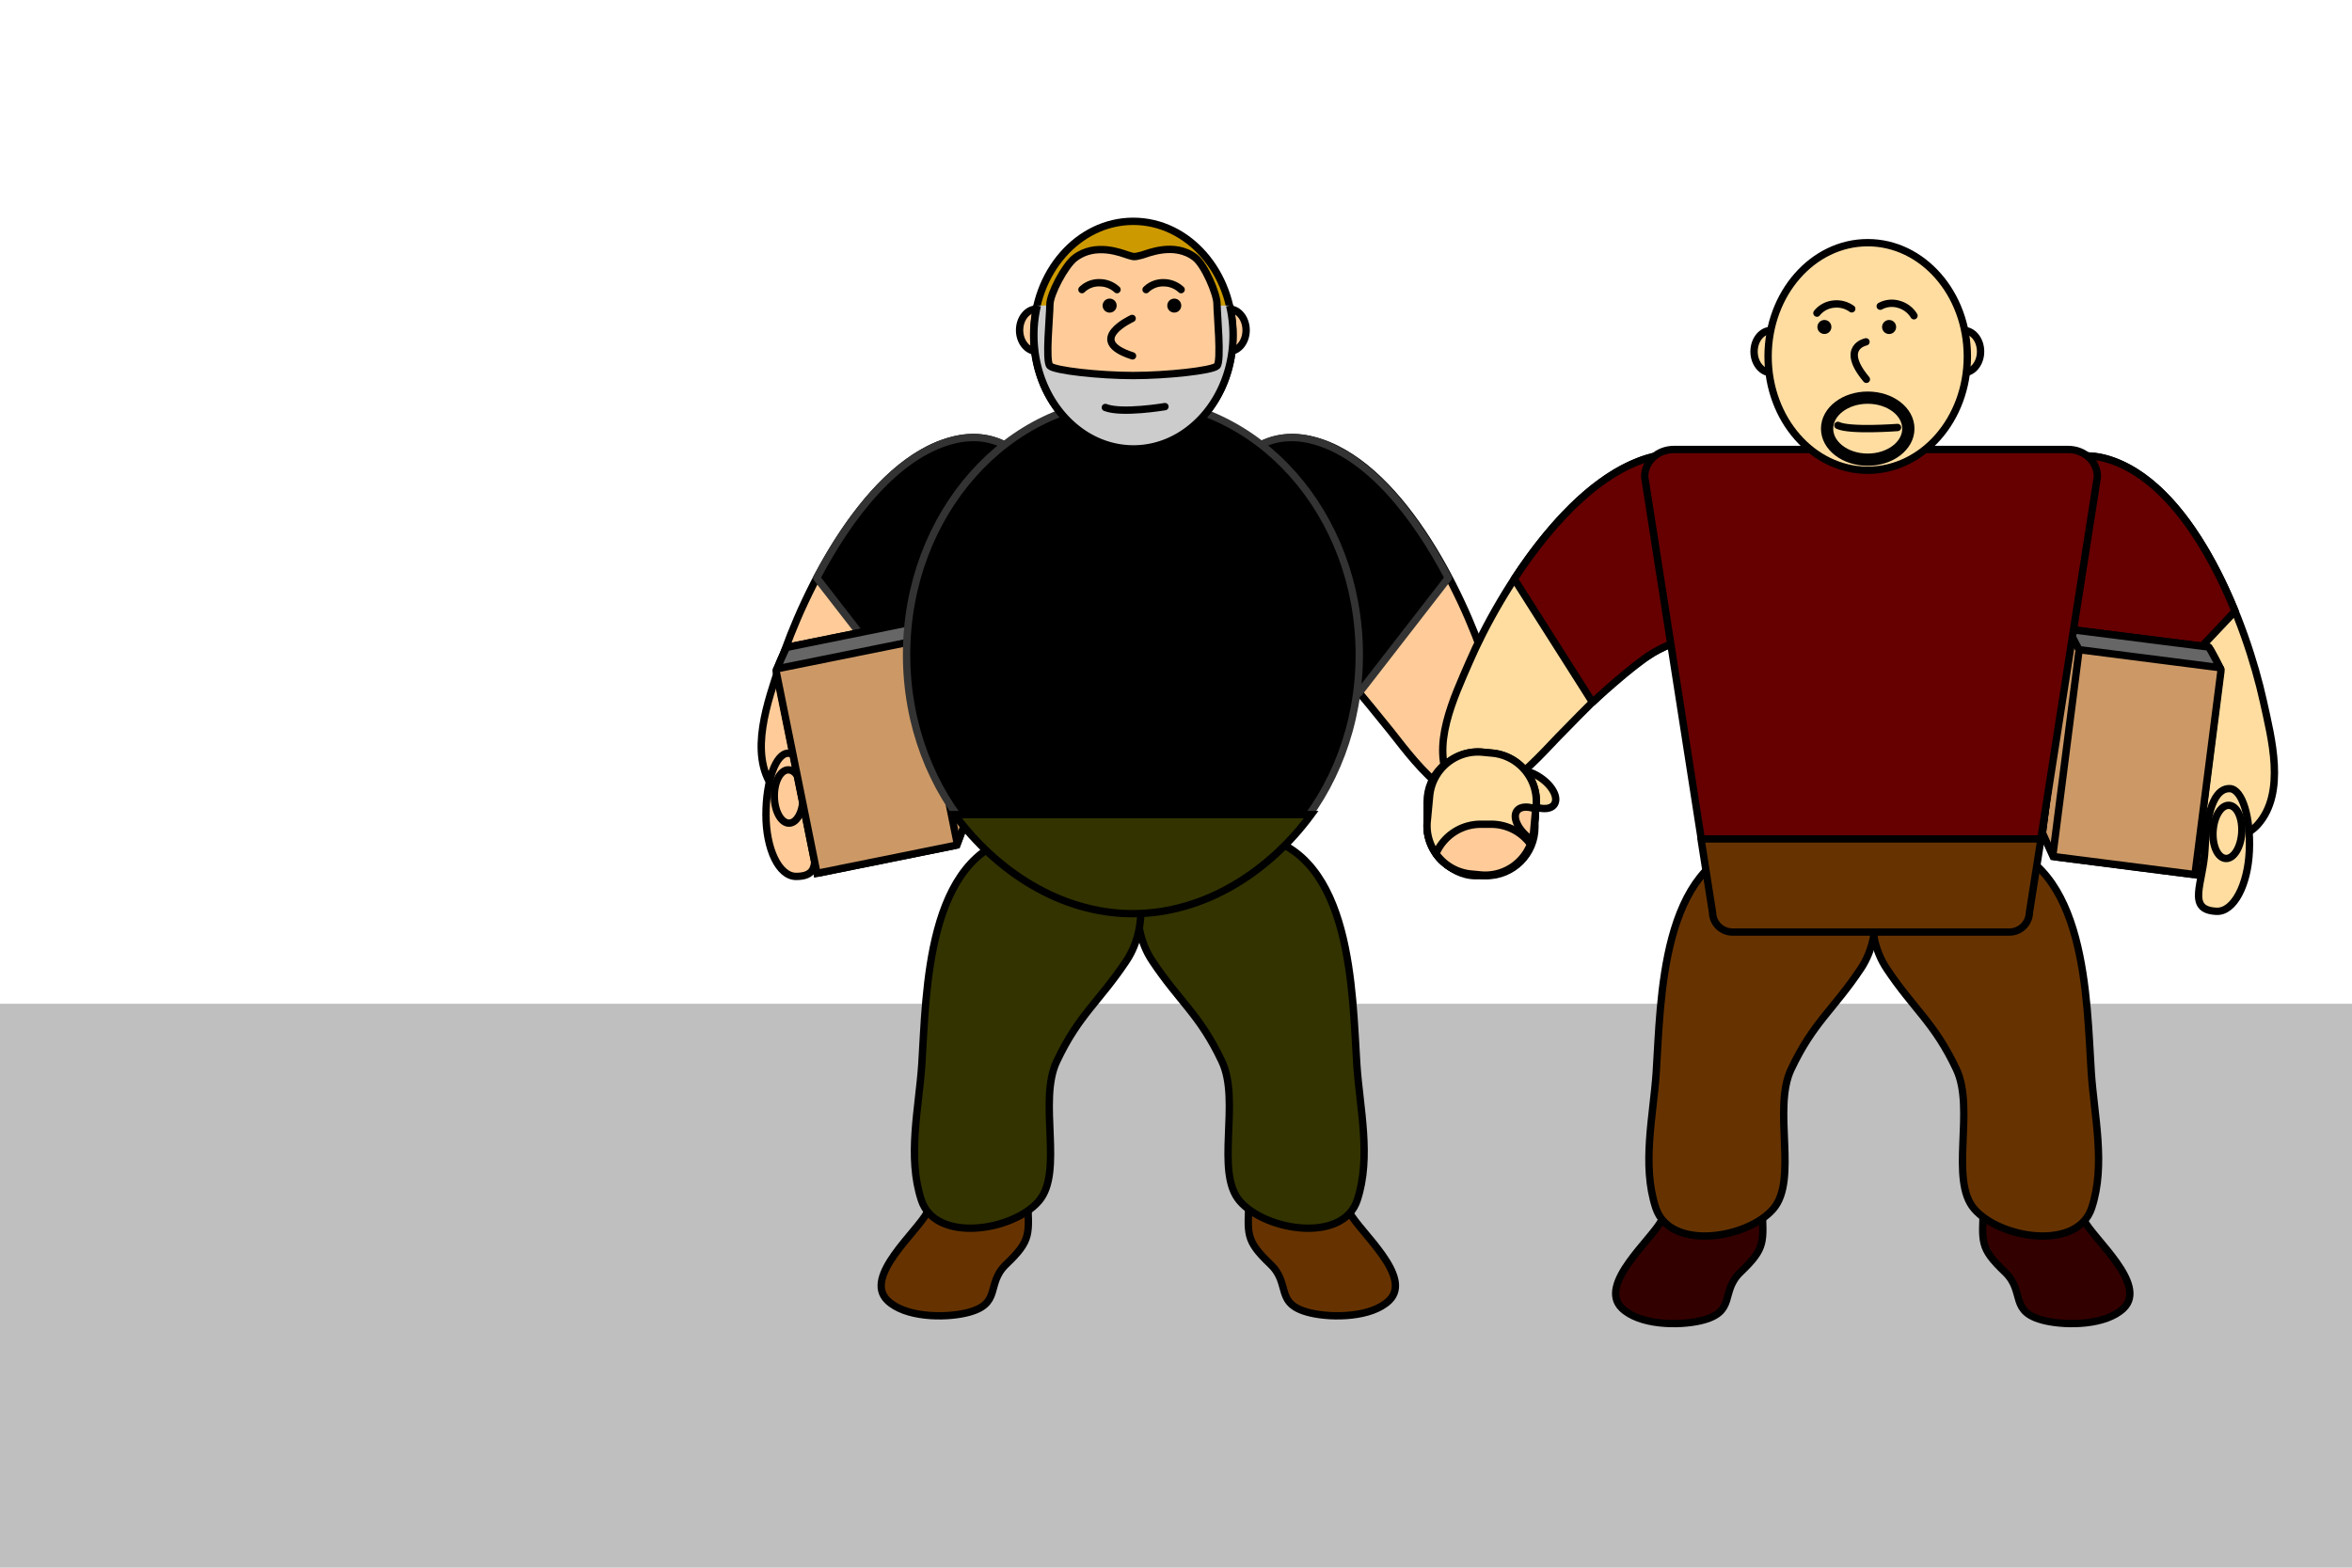 <svg xmlns="http://www.w3.org/2000/svg" viewBox="0 0 960 640"><defs><style>.cls-1{opacity:0.25;}.cls-2{fill:#fc9;}.cls-10,.cls-11,.cls-12,.cls-13,.cls-14,.cls-15,.cls-2,.cls-4,.cls-5,.cls-6,.cls-7,.cls-8,.cls-9{stroke:#000;}.cls-12,.cls-13,.cls-14,.cls-15,.cls-16,.cls-2,.cls-3,.cls-4,.cls-5{stroke-linecap:round;stroke-linejoin:round;}.cls-10,.cls-11,.cls-12,.cls-13,.cls-14,.cls-15,.cls-2,.cls-3,.cls-4,.cls-5,.cls-6,.cls-8,.cls-9{stroke-width:3px;}.cls-3{stroke:#333;}.cls-4{fill:#630;}.cls-16,.cls-5,.cls-8{fill:none;}.cls-6{fill:#c96;}.cls-10,.cls-11,.cls-6,.cls-7,.cls-8,.cls-9{stroke-miterlimit:10;}.cls-7{fill:#666;}.cls-9{fill:#330;}.cls-10{fill:#c90;}.cls-11{fill:#ccc;}.cls-12{fill:#333;}.cls-13{fill:#ffdda1;}.cls-14{fill:#600;}.cls-15{fill:#300;}.cls-16{stroke:#020202;stroke-width:5px;}</style></defs><g id="Decor"><rect class="cls-1" y="409.79" width="960" height="230.21"/></g><g id="Papa"><path class="cls-2" d="M424.64,237.88c13.28-24.25-2.46-66.47-35.58-58.2-34.68,8.66-60.93,61.31-70.8,91.79-4.67,14.43-12.86,36.11-2.65,50.19,12.52,17.26,35.36-15.54,41.59-23.18,10.35-12.68,22.18-28.17,35.43-37.91,9.63-7.1,26-11.65,32-22.69Z"/><path class="cls-2" d="M330.75,332.64c0-18.82-4.05-25.14-9.05-25.14s-9.06,11.26-9.06,25.14,5.23,25.15,12.3,25.15C337.43,357.79,330.75,346.53,330.75,332.64Z"/><path class="cls-2" d="M316.05,325.29c.12,6,2.84,10.82,6.08,10.75s5.77-5,5.65-11-2.84-10.82-6.08-10.75S315.93,319.28,316.05,325.29Z"/><path class="cls-3" d="M424.64,237.88c13.28-24.25-2.46-66.47-35.58-58.2-23.08,5.77-42.43,31-55.7,56.25L369.86,283s14.64-16.47,22.77-22.45c9.63-7.1,26-11.65,32-22.69Z"/><path class="cls-4" d="M509.83,488.94c-.52,15-1.77,17.17,8.76,27.24,8.53,8.16,1.33,16.35,16.41,19.85,9,2.09,24.83,1.83,32-5.11,10-9.73-12.23-28.09-16.28-36.13-10-19.84,5.68-23.06-28.7-23.06C506.23,471.73,510,485.33,509.83,488.94Z"/><line class="cls-5" x1="390.71" y1="344.33" x2="394.27" y2="334.99"/><path class="cls-6" d="M316.9,273.59s3.8-9.21,4.29-9.31L376.79,253c.49-.1,1,.4,1.14,1.11L394.27,335l-3.69,10-57.11,11.54Z"/><path class="cls-7" d="M373.8,262s3.92-8.45,3.73-8.65a.83.83,0,0,0-.74-.29l-55.6,11.24c-.49.1-4.29,9.31-4.29,9.31Z"/><path class="cls-6" d="M390.57,343.66c.15.71-.13,1.37-.62,1.46l-55.6,11.24c-.49.11-1-.39-1.14-1.1l-16.35-80.84c-.14-.71.14-1.36.63-1.46l55.6-11.24c.49-.1,1,.39,1.14,1.1Z"/><line class="cls-5" x1="377.52" y1="253.34" x2="373.8" y2="261.98"/><path class="cls-8" d="M316.9,273.59s3.8-9.21,4.29-9.31L376.79,253c.49-.1,1,.4,1.14,1.11L394.27,335"/><path class="cls-9" d="M475.71,341.65c-12.31,13.16-15.36,35.73-5.39,50.65,11.3,16.92,19.35,21.84,28.41,41,7.73,16.31-3,45.14,7.32,57.06,10.55,12.23,42.11,17.23,47.93-.44s1-37.51-.18-55.43c-1.9-29.61-1.89-85.65-39.95-93.14C514,341.25,487.78,328.74,475.71,341.65Z"/><path class="cls-4" d="M419.42,488.94c.52,15,1.77,17.17-8.77,27.24-8.52,8.16-1.32,16.35-16.4,19.85-9,2.09-24.84,1.83-32-5.11-10.05-9.73,12.22-28.09,16.28-36.13,10-19.84-5.68-23.06,28.7-23.06C423,471.73,419.3,485.33,419.42,488.94Z"/><path class="cls-9" d="M454.34,341.65c12.3,13.16,15.35,35.73,5.38,50.65-11.3,16.92-19.35,21.84-28.41,41-7.73,16.31,3,45.14-7.32,57.06-10.55,12.23-42.11,17.23-47.93-.44s-1-37.51.19-55.43c1.89-29.61,1.88-85.65,39.94-93.14C416,341.25,442.26,328.74,454.34,341.65Z"/><path class="cls-2" d="M500.2,237.88c-13.28-24.25,2.46-66.47,35.58-58.2,34.67,8.66,60.93,61.31,70.8,91.79,4.67,14.43,12.86,36.11,2.65,50.19-12.52,17.26-35.37-15.54-41.6-23.18-10.34-12.68-22.18-28.17-35.42-37.91-9.64-7.1-26-11.65-32-22.69C495.63,229.54,503,243,500.2,237.88Z"/><path class="cls-3" d="M499.85,237.88c-13.28-24.25,2.46-66.47,35.58-58.2,23.08,5.77,42.43,31,55.7,56.25L554.63,283S540,266.55,531.86,260.57c-9.63-7.1-26-11.65-32-22.69C495.28,229.54,502.65,243,499.85,237.88Z"/><ellipse class="cls-3" cx="462.42" cy="267.29" rx="92.39" ry="104.09"/><path class="cls-9" d="M462.35,373c29.59,0,55.93-17.45,72.84-40.45H389.65C406.56,355.5,432.76,373,462.35,373Z"/><path class="cls-2" d="M430.11,134.8c0,4.77-3.11,8.63-6.95,8.63s-7-3.86-7-8.63,3.11-8.64,7-8.64S430.11,130,430.11,134.8Z"/><path class="cls-2" d="M508.62,134.8c0,4.77-3.11,8.63-6.95,8.63s-6.95-3.86-6.95-8.63,3.12-8.64,6.95-8.64S508.62,130,508.62,134.8Z"/><path class="cls-10" d="M503.22,136.8c0,25.66-18.2,46.46-40.66,46.46s-40.67-20.8-40.67-46.46,18.21-46.45,40.67-46.45S503.22,111.15,503.22,136.8Z"/><path class="cls-11" d="M501.91,124.74a53,53,0,0,1,1.38,12.06c0,25.66-18.21,46.46-40.66,46.46S422,162.46,422,136.8a52.39,52.39,0,0,1,1.39-12.06"/><path class="cls-5" d="M475.49,166s-17.65,3-24.33.35"/><path class="cls-2" d="M487.79,105.15c-8.49-6.57-19.69-1.53-21.7-1-3.17.79-3.12.79-5.69,0s-13.26-5.34-21.75,1.23c-3.92,3-10.12,14.63-10.12,19s-1.92,23.1,0,25,20.21,3.93,33.93,3.93,32.36-2,34.27-3.92,0-21.46,0-25.42S491.72,108.19,487.79,105.15Z"/><path class="cls-5" d="M462.1,130s-19.63,8.93.16,15.29"/><path class="cls-12" d="M454.27,124.71a1.36,1.36,0,1,1-1.35-1.3A1.33,1.33,0,0,1,454.27,124.71Z"/><path class="cls-12" d="M480.64,124.71a1.35,1.35,0,1,1-1.35-1.3A1.33,1.33,0,0,1,480.64,124.71Z"/><path class="cls-5" d="M441.62,118.23a9.91,9.91,0,0,1,7.15-2.8,10.54,10.54,0,0,1,7.15,2.8"/><path class="cls-5" d="M467.79,118.23a9.91,9.91,0,0,1,7.15-2.8,10.54,10.54,0,0,1,7.15,2.8"/><rect class="cls-2" x="582.5" y="307.5" width="44" height="50" rx="19.83"/></g><g id="Youta"><path class="cls-13" d="M628.69,317.44c5,3.36,7.53,8.26,5.72,10.95s-7.32,2.13-12.29-1.24-7.54-8.26-5.72-10.95S623.72,314.07,628.69,317.44Z"/><path class="cls-13" d="M821.23,242.58c-10.85-25.44,8.93-65.93,41.09-54.46,33.66,12,54.67,66.95,61.52,98.25,3.24,14.81,9.28,37.18-2.25,50.2-14.14,16-33.68-18.9-39.14-27.12-9.06-13.62-19.33-30.19-31.56-41.18-8.9-8-24.72-14.13-29.66-25.69C817.5,233.83,823.53,248,821.23,242.58Z"/><path class="cls-13" d="M900,346.66c.84-18.81,5.18-24.94,10.17-24.71s8.54,11.65,7.92,25.52-6.34,24.89-13.4,24.57C892.19,371.49,899.36,360.54,900,346.66Z"/><path class="cls-13" d="M915,340c-.39,6-3.32,10.68-6.56,10.47s-5.54-5.23-5.15-11.23,3.32-10.68,6.56-10.47S915.39,334,915,340Z"/><path class="cls-14" d="M821.23,242.58c-10.85-25.44,8.93-65.93,41.09-54.46,22.4,8,39.2,35,49.95,61.4l-40.91,43.32s-13-17.83-20.47-24.57c-8.9-8-24.72-14.13-29.66-25.69C817.5,233.83,823.53,248,821.23,242.58Z"/><line class="cls-5" x1="837.87" y1="349.02" x2="833.64" y2="339.96"/><path class="cls-6" d="M906.37,273.12s-4.46-8.91-5-9L845.15,257c-.49-.06-1,.47-1.06,1.18L833.64,340l4.4,9.71,57.8,7.39Z"/><path class="cls-7" d="M848.78,265.65s-4.52-8.13-4.35-8.34a.81.81,0,0,1,.72-.35l56.27,7.19c.49.06,5,9,5,9Z"/><path class="cls-6" d="M838,348.34c-.09.72.23,1.35.73,1.41L895,356.94c.49.07,1-.46,1.06-1.18l10.45-81.82c.09-.71-.23-1.34-.73-1.4l-56.26-7.2c-.5-.06-1,.47-1.06,1.19Z"/><line class="cls-5" x1="844.44" y1="257.31" x2="848.78" y2="265.65"/><path class="cls-8" d="M906.37,273.12s-4.46-8.91-5-9L845.15,257c-.49-.06-1,.47-1.06,1.18L833.64,340"/><path class="cls-15" d="M809.6,492.12c-.52,15-1.77,17.16,8.77,27.23,8.52,8.16,1.32,16.35,16.4,19.86,9,2.08,24.84,1.82,32-5.12,10-9.73-12.23-28.09-16.29-36.13-10-19.84,5.68-23-28.7-23C806,474.91,809.72,488.5,809.6,492.12Z"/><path class="cls-4" d="M775.48,344.82c-12.3,13.16-15.36,35.73-5.39,50.66,11.3,16.91,19.35,21.83,28.42,41,7.72,16.32-3,45.14,7.32,57.07,10.55,12.22,42.1,17.22,47.92-.44s1-37.51-.18-55.43c-1.9-29.61-1.89-85.65-40-93.15C813.79,344.43,787.55,331.91,775.48,344.82Z"/><path class="cls-15" d="M719.2,492.12c.51,15,1.76,17.16-8.77,27.23-8.53,8.16-1.33,16.35-16.41,19.86-9,2.08-24.83,1.82-32-5.12C652,524.36,674.26,506,678.31,498c10-19.84-5.68-23,28.71-23C722.79,474.91,719.07,488.5,719.2,492.12Z"/><path class="cls-4" d="M754.11,344.82c12.3,13.16,15.36,35.73,5.39,50.66-11.3,16.91-19.35,21.83-28.42,41-7.73,16.32,3,45.14-7.32,57.07-10.55,12.22-42.1,17.22-47.92-.44s-1-37.51.18-55.43c1.9-29.61,1.89-85.65,40-93.15C715.8,344.43,742,331.91,754.11,344.82Z"/><path class="cls-13" d="M708.77,246.91c15.5-22.9,3.8-66.42-29.95-61.3-35.33,5.36-66.43,55.3-79.13,84.72-6,13.92-16.2,34.74-7.36,49.71,10.84,18.37,36.67-12.13,43.59-19.15,11.5-11.65,24.73-26,38.84-34.42,10.26-6.15,27-9.15,34-19.56C714.1,239,705.49,251.75,708.77,246.91Z"/><path class="cls-14" d="M708.77,246.91c15.5-22.9,3.8-66.42-29.95-61.3-23.52,3.57-45.16,26.89-60.75,50.76L650,286.69s16.13-15,24.79-20.22c10.26-6.15,27-9.15,34-19.56C714.1,239,705.49,251.75,708.77,246.91Z"/><path class="cls-13" d="M599.58,310.32h10.31a19.82,19.82,0,0,1,19.82,19.82v4a19.83,19.83,0,0,1-19.83,19.83H599.58a19.83,19.83,0,0,1-19.83-19.83v-4a19.83,19.83,0,0,1,19.83-19.83Z" transform="translate(217.19 902.93) rotate(-84.6)"/><path class="cls-13" d="M599.58,310.32h10.31a19.82,19.82,0,0,1,19.82,19.82v4a19.83,19.83,0,0,1-19.83,19.83H599.58a19.83,19.83,0,0,1-19.83-19.83v-4a19.83,19.83,0,0,1,19.83-19.83Z" transform="translate(217.19 902.93) rotate(-84.6)"/><path class="cls-14" d="M833.09,341.85l23-147.25c0-6.22-5.33-11.1-11.9-11.1h-161c-6.57,0-11.89,4.88-11.89,11.1l23,147.36"/><path class="cls-4" d="M694.29,342.5,699,372.56a8.17,8.17,0,0,0,8.33,7.94H820a8.17,8.17,0,0,0,8.33-7.94l4.73-30.06Z"/><path class="cls-13" d="M729.89,143.52c0,4.77-3.12,8.64-6.95,8.64s-7-3.87-7-8.64,3.11-8.63,7-8.63S729.89,138.75,729.89,143.52Z"/><path class="cls-13" d="M808.4,143.52c0,4.77-3.11,8.64-6.95,8.64s-7-3.87-7-8.64,3.11-8.63,7-8.63S808.4,138.75,808.4,143.52Z"/><path class="cls-13" d="M803,145.53c0,25.65-18.21,46.45-40.67,46.45s-40.66-20.8-40.66-46.45,18.21-46.46,40.66-46.46S803,119.87,803,145.53Z"/><path class="cls-5" d="M774.5,174.52S755,176,750.16,173.66"/><path class="cls-5" d="M761.62,139.56s-10.89,2.1.16,15.29"/><path class="cls-12" d="M746,133.43a1.35,1.35,0,1,1-1.35-1.29A1.32,1.32,0,0,1,746,133.43Z"/><path class="cls-12" d="M772.42,133.43a1.36,1.36,0,1,1-1.36-1.29A1.33,1.33,0,0,1,772.42,133.43Z"/><path class="cls-5" d="M741.61,127.82a9.94,9.94,0,0,1,6.76-3.66,10.58,10.58,0,0,1,7.44,1.91"/><path class="cls-5" d="M767.45,125a9.91,9.91,0,0,1,7.65-.74,10.53,10.53,0,0,1,6.11,4.64"/><path class="cls-16" d="M745.75,175c0,7,7.42,12.66,16.58,12.66S778.92,182,778.92,175s-7.43-12.66-16.59-12.66S745.75,168,745.75,175Z"/><path class="cls-2" d="M626.81,330.32c-3.27-1.25-6.25-1.1-7.59.66-2,2.57.3,7.62,5.07,11.26.32.25.65.48,1,.7a19.75,19.75,0,0,0,.7-3.63Z"/><path class="cls-2" d="M600.41,356.81l3.94.37a19.81,19.81,0,0,0,20.33-12.52,19.78,19.78,0,0,0-16-8.16h-4.34a19.84,19.84,0,0,0-18.23,12A19.82,19.82,0,0,0,600.41,356.81Z"/></g></svg>